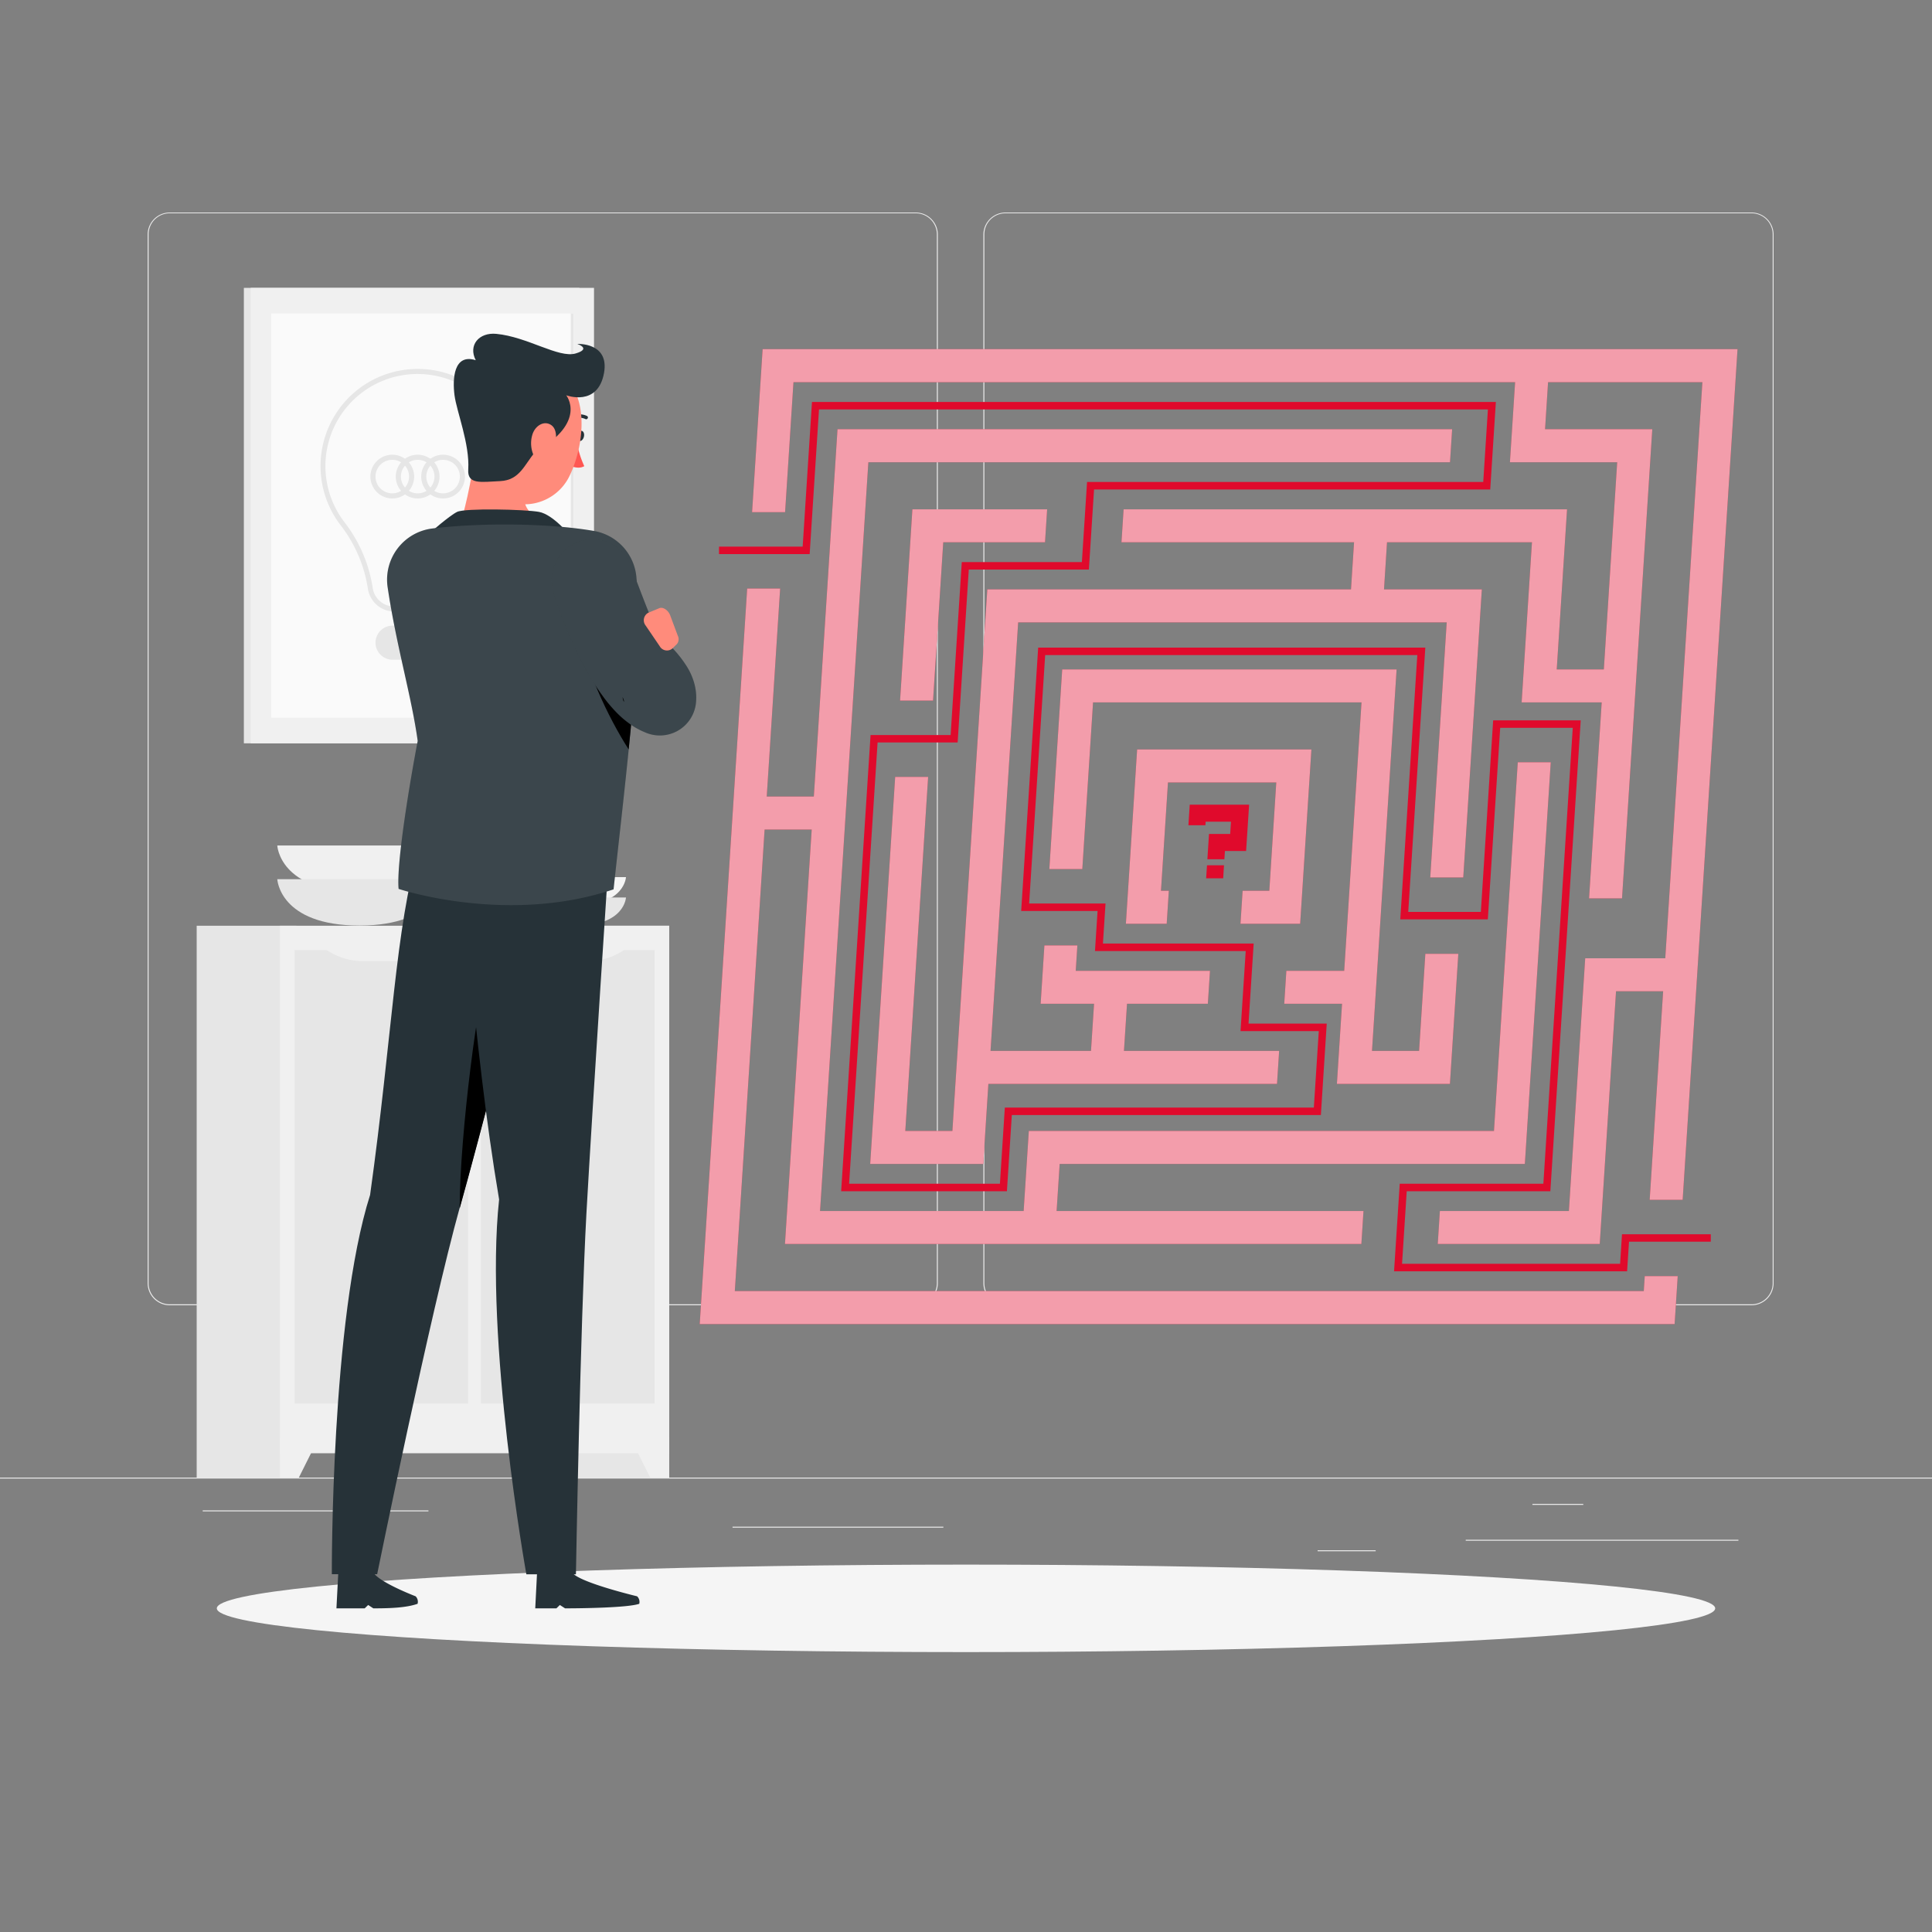 <svg xmlns="http://www.w3.org/2000/svg" viewBox="0 0 500 500"><rect x="0" y="0" width="500" height="500" fill="#808080" stroke="none"/><g id="freepik--background-complete--inject-1"><rect y="382.4" width="500" height="0.25" style="fill:#ebebeb"></rect><rect x="379.33" y="398.49" width="70.57" height="0.25" style="fill:#ebebeb"></rect><rect x="341" y="401.21" width="15.03" height="0.25" style="fill:#ebebeb"></rect><rect x="396.59" y="389.21" width="13.16" height="0.25" style="fill:#ebebeb"></rect><rect x="52.46" y="390.89" width="38.83" height="0.25" style="fill:#ebebeb"></rect><rect x="100.19" y="390.89" width="10.69" height="0.25" style="fill:#ebebeb"></rect><rect x="189.58" y="395.11" width="54.56" height="0.25" style="fill:#ebebeb"></rect><path d="M237,337.8H43.91a5.71,5.71,0,0,1-5.7-5.71V60.66A5.71,5.71,0,0,1,43.91,55H237a5.71,5.71,0,0,1,5.71,5.71V332.09A5.71,5.71,0,0,1,237,337.8ZM43.91,55.2a5.46,5.46,0,0,0-5.45,5.46V332.09a5.46,5.46,0,0,0,5.45,5.46H237a5.47,5.47,0,0,0,5.46-5.46V60.66A5.47,5.47,0,0,0,237,55.2Z" style="fill:#ebebeb"></path><path d="M453.31,337.8H260.21a5.72,5.72,0,0,1-5.71-5.71V60.66A5.72,5.72,0,0,1,260.21,55h193.1A5.71,5.71,0,0,1,459,60.66V332.09A5.71,5.71,0,0,1,453.31,337.8ZM260.21,55.2a5.47,5.47,0,0,0-5.46,5.46V332.09a5.47,5.47,0,0,0,5.46,5.46h193.1a5.47,5.47,0,0,0,5.46-5.46V60.66a5.47,5.47,0,0,0-5.46-5.46Z" style="fill:#ebebeb"></path><path d="M71.76,218.81s.54,12,21.27,12,21.28-12,21.28-12Z" style="fill:#f0f0f0"></path><rect x="147.37" y="239.58" width="25.81" height="142.82" style="fill:#e6e6e6"></rect><polygon points="168.28 382.4 173.19 382.4 173.19 372.12 163.14 372.12 168.28 382.4" style="fill:#f0f0f0"></polygon><rect x="50.9" y="239.58" width="25.81" height="142.82" style="fill:#e6e6e6"></rect><rect x="72.44" y="239.58" width="100.75" height="136.52" style="fill:#f0f0f0"></rect><rect x="88.23" y="282.1" width="117.38" height="44.93" transform="translate(-157.64 451.48) rotate(-90)" style="fill:#e6e6e6"></rect><rect x="40.01" y="282.09" width="117.38" height="44.93" transform="translate(-205.85 403.26) rotate(-90)" style="fill:#e6e6e6"></rect><path d="M103.15,248.74H94.26a16.85,16.85,0,0,1-10.21-3.23h29.3A16.8,16.8,0,0,1,103.15,248.74Z" style="fill:#f0f0f0"></path><path d="M151.82,248.74h-8.89a16.85,16.85,0,0,1-10.21-3.23H162A16.8,16.8,0,0,1,151.82,248.74Z" style="fill:#f0f0f0"></path><polygon points="77.34 382.4 72.44 382.4 72.44 372.12 82.48 372.12 77.34 382.4" style="fill:#f0f0f0"></polygon><path d="M71.76,227.53s.54,12,21.27,12,21.28-12,21.28-12Z" style="fill:#e6e6e6"></path><path d="M136.17,227s.33,7.32,12.93,7.32S162,227,162,227Z" style="fill:#f5f5f5"></path><path d="M136.17,232.26s.33,7.31,12.93,7.31S162,232.26,162,232.26Z" style="fill:#e6e6e6"></path><rect x="63.11" y="74.5" width="86.83" height="117.87" style="fill:#e6e6e6"></rect><rect x="64.88" y="74.5" width="88.85" height="117.87" style="fill:#f0f0f0"></rect><rect x="57.01" y="94.33" width="104.59" height="78.22" transform="translate(242.74 24.13) rotate(90)" style="fill:#fafafa"></rect><rect x="95.78" y="133.1" width="104.59" height="0.68" transform="translate(281.51 -14.64) rotate(90)" style="fill:#e6e6e6"></rect><path d="M114.21,158.27H102.05a6.94,6.94,0,0,1-6.84-5.93,35.72,35.72,0,0,0-7.11-16.48,25.14,25.14,0,0,1,20.72-40.37,25.13,25.13,0,0,1,19.25,40.4A35.66,35.66,0,0,0,121,152.4,6.87,6.87,0,0,1,114.21,158.27Zm-6.12-61.48a23.83,23.83,0,0,0-19,38.27,37,37,0,0,1,7.37,17.09,5.62,5.62,0,0,0,5.54,4.81h12.16a5.56,5.56,0,0,0,5.47-4.75A36.93,36.93,0,0,1,127,135.09,23.83,23.83,0,0,0,108.78,96.8Z" style="fill:#e6e6e6"></path><path d="M101.6,170.74h13a4.43,4.43,0,0,0,4.41-4.42h0a4.42,4.42,0,0,0-4.41-4.41h-13a4.43,4.43,0,0,0-4.42,4.41h0A4.43,4.43,0,0,0,101.6,170.74Z" style="fill:#e6e6e6"></path><path d="M108.1,129a5.66,5.66,0,1,1,5.65-5.65A5.66,5.66,0,0,1,108.1,129Zm0-10a4.34,4.34,0,1,0,4.34,4.34A4.34,4.34,0,0,0,108.1,119Z" style="fill:#e6e6e6"></path><path d="M101.52,129a5.66,5.66,0,1,1,5.66-5.65A5.65,5.65,0,0,1,101.52,129Zm0-10a4.34,4.34,0,1,0,4.34,4.34A4.34,4.34,0,0,0,101.52,119Z" style="fill:#e6e6e6"></path><path d="M114.67,129a5.66,5.66,0,1,1,5.66-5.65A5.66,5.66,0,0,1,114.67,129Zm0-10a4.34,4.34,0,1,0,4.34,4.34A4.34,4.34,0,0,0,114.67,119Z" style="fill:#e6e6e6"></path></g><g id="freepik--Shadow--inject-1"><ellipse id="freepik--path--inject-1" cx="250" cy="416.24" rx="193.89" ry="11.32" style="fill:#f5f5f5"></ellipse></g><g id="freepik--Labirynth--inject-1"><polygon points="425.41 334.13 190.17 334.13 197.88 214.68 210.07 214.68 203.15 321.94 352.32 321.94 352.87 313.41 273.45 313.41 274.24 301.22 394.63 301.22 401.33 197.28 392.8 197.28 386.64 292.69 266.26 292.69 264.92 313.41 212.23 313.41 224.73 119.62 375.26 119.62 375.81 111.08 216.75 111.08 210.62 206.15 198.43 206.15 201.9 152.32 193.37 152.32 181.09 342.67 433.39 342.67 434.19 330.27 425.66 330.27 425.41 334.13" style="fill:#E00A2C"></polygon><polygon points="197.37 90.36 194.64 132.55 203.18 132.55 205.35 98.9 392.11 98.9 390.77 119.62 418.53 119.62 415.07 173.25 402.88 173.25 405.55 131.81 290.79 131.81 290.24 140.34 350.43 140.34 349.64 152.53 255.52 152.53 247.54 276.24 247.26 280.5 246.48 292.69 234.29 292.69 240.2 201.07 231.67 201.07 225.21 301.22 254.46 301.22 255.79 280.5 330.49 280.5 331.04 271.97 290.88 271.97 291.67 259.78 312.59 259.78 313.14 251.25 278.4 251.25 278.82 244.68 270.29 244.68 269.32 259.78 283.14 259.78 282.35 271.97 256.35 271.97 263.5 161.06 374.41 161.06 370.15 227.08 378.69 227.08 383.5 152.53 358.18 152.53 358.96 140.34 396.47 140.34 393.8 181.78 414.52 181.78 411.25 232.49 419.78 232.49 427.61 111.08 399.86 111.08 400.64 98.9 440.58 98.9 430.97 248 410.25 248 406.03 313.41 372.64 313.41 372.09 321.94 414.01 321.94 418.23 256.53 430.42 256.53 426.94 310.5 435.47 310.5 449.67 90.36 197.37 90.36" style="fill:#E00A2C"></polygon><polygon points="241.47 181.3 244.11 140.34 270.45 140.34 271 131.81 236.13 131.81 232.94 181.3 241.47 181.3" style="fill:#E00A2C"></polygon><polygon points="345.99 280.5 375.24 280.5 377.41 246.85 368.88 246.85 367.26 271.97 355.07 271.97 355.86 259.78 356.13 255.52 361.44 173.25 274.9 173.25 271.57 224.91 280.1 224.91 282.88 181.78 352.36 181.78 347.88 251.25 332.91 251.25 332.36 259.78 347.32 259.78 345.99 280.5" style="fill:#E00A2C"></polygon><polygon points="321.59 230.53 321.04 239.06 336.48 239.06 339.39 193.96 294.29 193.96 291.38 239.06 301.94 239.06 302.49 230.53 300.46 230.53 302.27 202.49 330.3 202.49 328.5 230.53 321.59 230.53" style="fill:#E00A2C"></polygon><g style="opacity:0.6"><polygon points="425.41 334.13 190.17 334.13 197.88 214.68 210.07 214.68 203.15 321.94 352.32 321.94 352.87 313.41 273.45 313.41 274.24 301.22 394.63 301.22 401.33 197.28 392.8 197.28 386.64 292.69 266.26 292.69 264.92 313.41 212.23 313.41 224.73 119.62 375.26 119.62 375.81 111.08 216.75 111.08 210.62 206.15 198.43 206.15 201.9 152.32 193.37 152.32 181.09 342.67 433.39 342.67 434.19 330.27 425.66 330.27 425.41 334.13" style="fill:#fff"></polygon><polygon points="197.37 90.36 194.64 132.55 203.18 132.55 205.35 98.9 392.11 98.9 390.77 119.62 418.53 119.62 415.07 173.25 402.88 173.25 405.55 131.81 290.79 131.81 290.24 140.34 350.43 140.34 349.64 152.53 255.52 152.53 247.54 276.24 247.26 280.5 246.48 292.69 234.29 292.69 240.2 201.07 231.67 201.07 225.21 301.22 254.46 301.22 255.79 280.5 330.49 280.5 331.04 271.97 290.88 271.97 291.67 259.78 312.59 259.78 313.14 251.25 278.4 251.25 278.82 244.68 270.29 244.68 269.32 259.78 283.14 259.78 282.35 271.97 256.35 271.97 263.5 161.06 374.41 161.06 370.15 227.08 378.69 227.08 383.5 152.53 358.18 152.53 358.96 140.34 396.47 140.34 393.8 181.78 414.52 181.78 411.25 232.49 419.78 232.49 427.61 111.08 399.86 111.08 400.64 98.9 440.58 98.9 430.97 248 410.25 248 406.03 313.41 372.64 313.41 372.09 321.94 414.01 321.94 418.23 256.53 430.42 256.53 426.94 310.5 435.47 310.5 449.67 90.36 197.37 90.36" style="fill:#fff"></polygon><polygon points="241.47 181.3 244.11 140.34 270.45 140.34 271 131.81 236.13 131.81 232.94 181.3 241.47 181.3" style="fill:#fff"></polygon><polygon points="345.99 280.5 375.24 280.5 377.41 246.85 368.88 246.85 367.26 271.97 355.07 271.97 355.86 259.78 356.13 255.52 361.44 173.25 274.9 173.25 271.57 224.91 280.1 224.91 282.88 181.78 352.36 181.78 347.88 251.25 332.91 251.25 332.36 259.78 347.32 259.78 345.99 280.5" style="fill:#fff"></polygon><polygon points="321.59 230.53 321.04 239.06 336.48 239.06 339.39 193.96 294.29 193.96 291.38 239.06 301.94 239.06 302.49 230.53 300.46 230.53 302.27 202.49 330.3 202.49 328.5 230.53 321.59 230.53" style="fill:#fff"></polygon></g><polygon points="421.09 329.01 360.78 329.01 362.25 306.35 399.42 306.35 407.03 188.36 388.25 188.36 385.05 237.93 362.39 237.93 366.8 169.54 270.49 169.54 266.34 233.83 286.11 233.83 285.44 244.19 324.45 244.19 323.12 264.91 343.36 264.91 341.84 288.58 261.86 288.58 260.59 308.29 217.69 308.29 225.3 190.22 246.02 190.22 248.91 145.46 279.99 145.46 281.33 124.74 383.86 124.74 385.07 105.96 211.96 105.96 209.54 143.4 186.08 143.4 186.08 141.47 207.73 141.47 210.14 104.02 387.13 104.02 385.67 126.68 283.14 126.68 281.8 147.4 250.72 147.4 247.84 192.15 227.12 192.15 219.75 306.35 258.78 306.35 260.05 286.64 340.02 286.64 341.3 266.85 321.05 266.85 322.39 246.13 283.38 246.13 284.05 235.76 264.28 235.76 268.68 167.6 368.87 167.6 364.45 236 383.24 236 386.43 186.43 409.09 186.43 401.23 308.29 364.06 308.29 362.85 327.07 419.28 327.07 419.77 319.42 442.75 319.42 442.75 321.35 421.59 321.35 421.09 329.01" style="fill:#E00A2C"></polygon><polygon points="316.87 222.38 312.47 222.38 312.89 215.83 318.37 215.83 318.58 212.65 312.02 212.65 311.96 213.58 307.56 213.58 307.9 208.25 323.27 208.25 322.49 220.24 317.01 220.24 316.87 222.38" style="fill:#E00A2C"></polygon><polygon points="316.56 227.3 312.15 227.3 312.37 223.94 316.77 223.94 316.56 227.3" style="fill:#E00A2C"></polygon></g><g id="freepik--Character--inject-1"><path d="M95.78,309.25c5.79-41.49,6.54-69.23,12.62-89.68l35-.53s-16.7,65.84-24.36,93.26-21.43,95.1-21.43,95.1H85.88S85.57,341.36,95.78,309.25Z" style="fill:#263238"></path><path d="M126.51,249.73c-2.56,5.93-7.57,44-7.54,63l.12-.44c2.69-9.63,6.5-24,10.31-38.62Z"></path><path d="M107.56,413.12s-9.91-3.79-11-6.33h-9l-.49,9.45h7.31l.9-.87,1.34.87c4.47,0,8.59-.17,11.45-1.18A2,2,0,0,0,107.56,413.12Z" style="fill:#263238"></path><path d="M129.17,310.42c-7-41.27-9.91-91-9.91-91l38.51-.62s-4.43,67.06-6,95.15c-1.6,29.21-2.72,93.48-2.72,93.48H136.22S125.29,346.52,129.17,310.42Z" style="fill:#263238"></path><path d="M124,113.56c-1.71,7.42-3,16.95-5.13,22.43,3.72,3.46,9.75,7.75,17.79,7.63s6.57-5.55,4.41-8.35c-5.76-2.91-6-5.85-4.58-8.43Z" style="fill:#ff8b7b"></path><path d="M111.39,137.79s4.88-4.3,6.9-5.31,17.6-.67,21.22,0,8,6.07,8,6.07Z" style="fill:#263238"></path><path d="M149.4,112.63c-.17.73.09,1.4.56,1.5s1-.4,1.16-1.13-.09-1.39-.56-1.5S149.56,111.91,149.4,112.63Z" style="fill:#263238"></path><path d="M149.13,113.64a26.3,26.3,0,0,0,2.08,7c-1.56.92-3.62-.1-3.62-.1Z" style="fill:#ff5652"></path><path d="M151.91,108.45a.43.43,0,0,1-.41,0,3.43,3.43,0,0,0-3.15.11.44.44,0,0,1-.6-.13.45.45,0,0,1,.13-.61,4.33,4.33,0,0,1,4-.18.43.43,0,0,1,.06.77Z" style="fill:#263238"></path><path d="M125.29,105.24c-1.45,9-2.76,14.25.73,19.8,5.25,8.35,17.21,6.65,21.34-1.8,3.73-7.6,5.48-21.1-2.48-26.53A12.62,12.62,0,0,0,125.29,105.24Z" style="fill:#ff8b7b"></path><path d="M138.53,116.93c-2.87,3.37-4,7.33-9.07,7.58s-8.53.93-8.28-3c.42-6.57-3-15-3.55-19.2s-.24-10.89,5.49-9.09c-2-3.9.85-7.24,5.3-6.82,8.08.76,16.16,6.36,20.55,5.08,4.21-1.24.43-2.47.43-2.47s8.36-.45,6.92,7.52c-1.61,8.87-9.78,5.77-9.78,5.77S152.11,109.19,138.53,116.93Z" style="fill:#263238"></path><path d="M137.74,112.62a7.69,7.69,0,0,0,.56,5.63c1.19,2.15,3.53,1.16,4.65-1.16,1-2.09,1.62-5.73-.27-7.06S138.4,110.21,137.74,112.62Z" style="fill:#ff8b7b"></path><path d="M111.91,136.77c12.45-1.53,30.13-1.39,41.86.65a13.32,13.32,0,0,1,10.94,12.08c1.46,17.89-2.5,49.18-5.92,80.66-27.61,9.27-55.63-.12-55.63-.12-.61-6.36,2.81-27.17,4.94-38.28-1.57-11.48-5.54-24.61-7.79-39.85A13.34,13.34,0,0,1,111.91,136.77Z" style="fill:#263238"></path><path d="M111.91,136.77c12.45-1.53,30.13-1.39,41.86.65a13.32,13.32,0,0,1,10.94,12.08c1.46,17.89-2.5,49.18-5.92,80.66-27.61,9.27-55.63-.12-55.63-.12-.61-6.36,2.81-27.17,4.94-38.28-1.57-11.48-5.54-24.61-7.79-39.85A13.34,13.34,0,0,1,111.91,136.77Z" style="fill:#fff;opacity:0.1"></path><path d="M149.4,161.83c1.88,10.78,7.85,23.62,13.3,32.12.75-7.44,1.38-14.54,1.78-21.07Z"></path><path d="M163.45,146.88l1.41,3.78,1.49,3.9c1,2.59,2,5.13,3.09,7.57.53,1.22,1.09,2.41,1.65,3.54s1.11,2.23,1.67,3.2,1.14,1.82,1.57,2.44.8.9.14.67l-13.29,7.11a5.19,5.19,0,0,0,0,1.7,2.05,2.05,0,0,0,.2.67c.11.22.15.09.1-.13a8.68,8.68,0,0,0-1-2.14,57.92,57.92,0,0,0-3.75-5.56c-1.42-1.93-3-3.87-4.52-5.85s-3.19-4-4.67-6l-.15-.2a5.38,5.38,0,0,1,6.65-8.05,73.7,73.7,0,0,1,7.2,4c2.32,1.47,4.57,3,6.81,4.79,1.11.87,2.2,1.8,3.29,2.78a40,40,0,0,1,3.27,3.25,29.09,29.09,0,0,1,3.27,4.35,16.26,16.26,0,0,1,1.59,3.45,14.43,14.43,0,0,1,.59,2.57,13.06,13.06,0,0,1,0,3.63,9.39,9.39,0,0,1-10.71,7.88,9.29,9.29,0,0,1-2.13-.58l-.44-.19a18.73,18.73,0,0,1-4.11-2.35,25.15,25.15,0,0,1-2.8-2.4,37.12,37.12,0,0,1-3.91-4.62,65.57,65.57,0,0,1-5.42-8.86c-1.55-2.93-2.85-5.87-4.07-8.82-.59-1.49-1.18-3-1.7-4.47-.27-.75-.53-1.5-.78-2.27l-.74-2.39a10.61,10.61,0,0,1,20.06-6.88Z" style="fill:#263238"></path><path d="M163.45,146.88l1.41,3.78,1.49,3.9c1,2.59,2,5.13,3.09,7.57.53,1.22,1.09,2.41,1.65,3.54s1.11,2.23,1.67,3.2,1.14,1.82,1.57,2.44.8.9.14.67l-13.29,7.11a5.19,5.19,0,0,0,0,1.7,2.05,2.05,0,0,0,.2.67c.11.22.15.09.1-.13a8.68,8.68,0,0,0-1-2.14,57.92,57.92,0,0,0-3.75-5.56c-1.42-1.93-3-3.87-4.52-5.85s-3.19-4-4.67-6l-.15-.2a5.38,5.38,0,0,1,6.65-8.05,73.7,73.7,0,0,1,7.2,4c2.32,1.47,4.57,3,6.81,4.79,1.11.87,2.2,1.8,3.29,2.78a40,40,0,0,1,3.27,3.25,29.09,29.09,0,0,1,3.27,4.35,16.26,16.26,0,0,1,1.59,3.45,14.43,14.43,0,0,1,.59,2.57,13.06,13.06,0,0,1,0,3.63,9.39,9.39,0,0,1-10.71,7.88,9.29,9.29,0,0,1-2.13-.58l-.44-.19a18.73,18.73,0,0,1-4.11-2.35,25.15,25.15,0,0,1-2.8-2.4,37.12,37.12,0,0,1-3.91-4.62,65.57,65.57,0,0,1-5.42-8.86c-1.55-2.93-2.85-5.87-4.07-8.82-.59-1.49-1.18-3-1.7-4.47-.27-.75-.53-1.5-.78-2.27l-.74-2.39a10.61,10.61,0,0,1,20.06-6.88Z" style="fill:#fff;opacity:0.1"></path><path d="M173.48,159.35l1.93,5.17a2,2,0,0,1-.2,2.13L174,167.84a2.15,2.15,0,0,1-3.26-.59l-3.64-5.35a2.2,2.2,0,0,1,.7-3.33l2.84-1.18C171.58,157,173,157.94,173.48,159.35Z" style="fill:#ff8b7b"></path><path d="M164.88,413.12S149,409.33,148,406.79h-9l-.48,9.45H144l.89-.87,1.35.87c4.47,0,16.34-.17,19.2-1.18A2,2,0,0,0,164.88,413.12Z" style="fill:#263238"></path></g></svg>